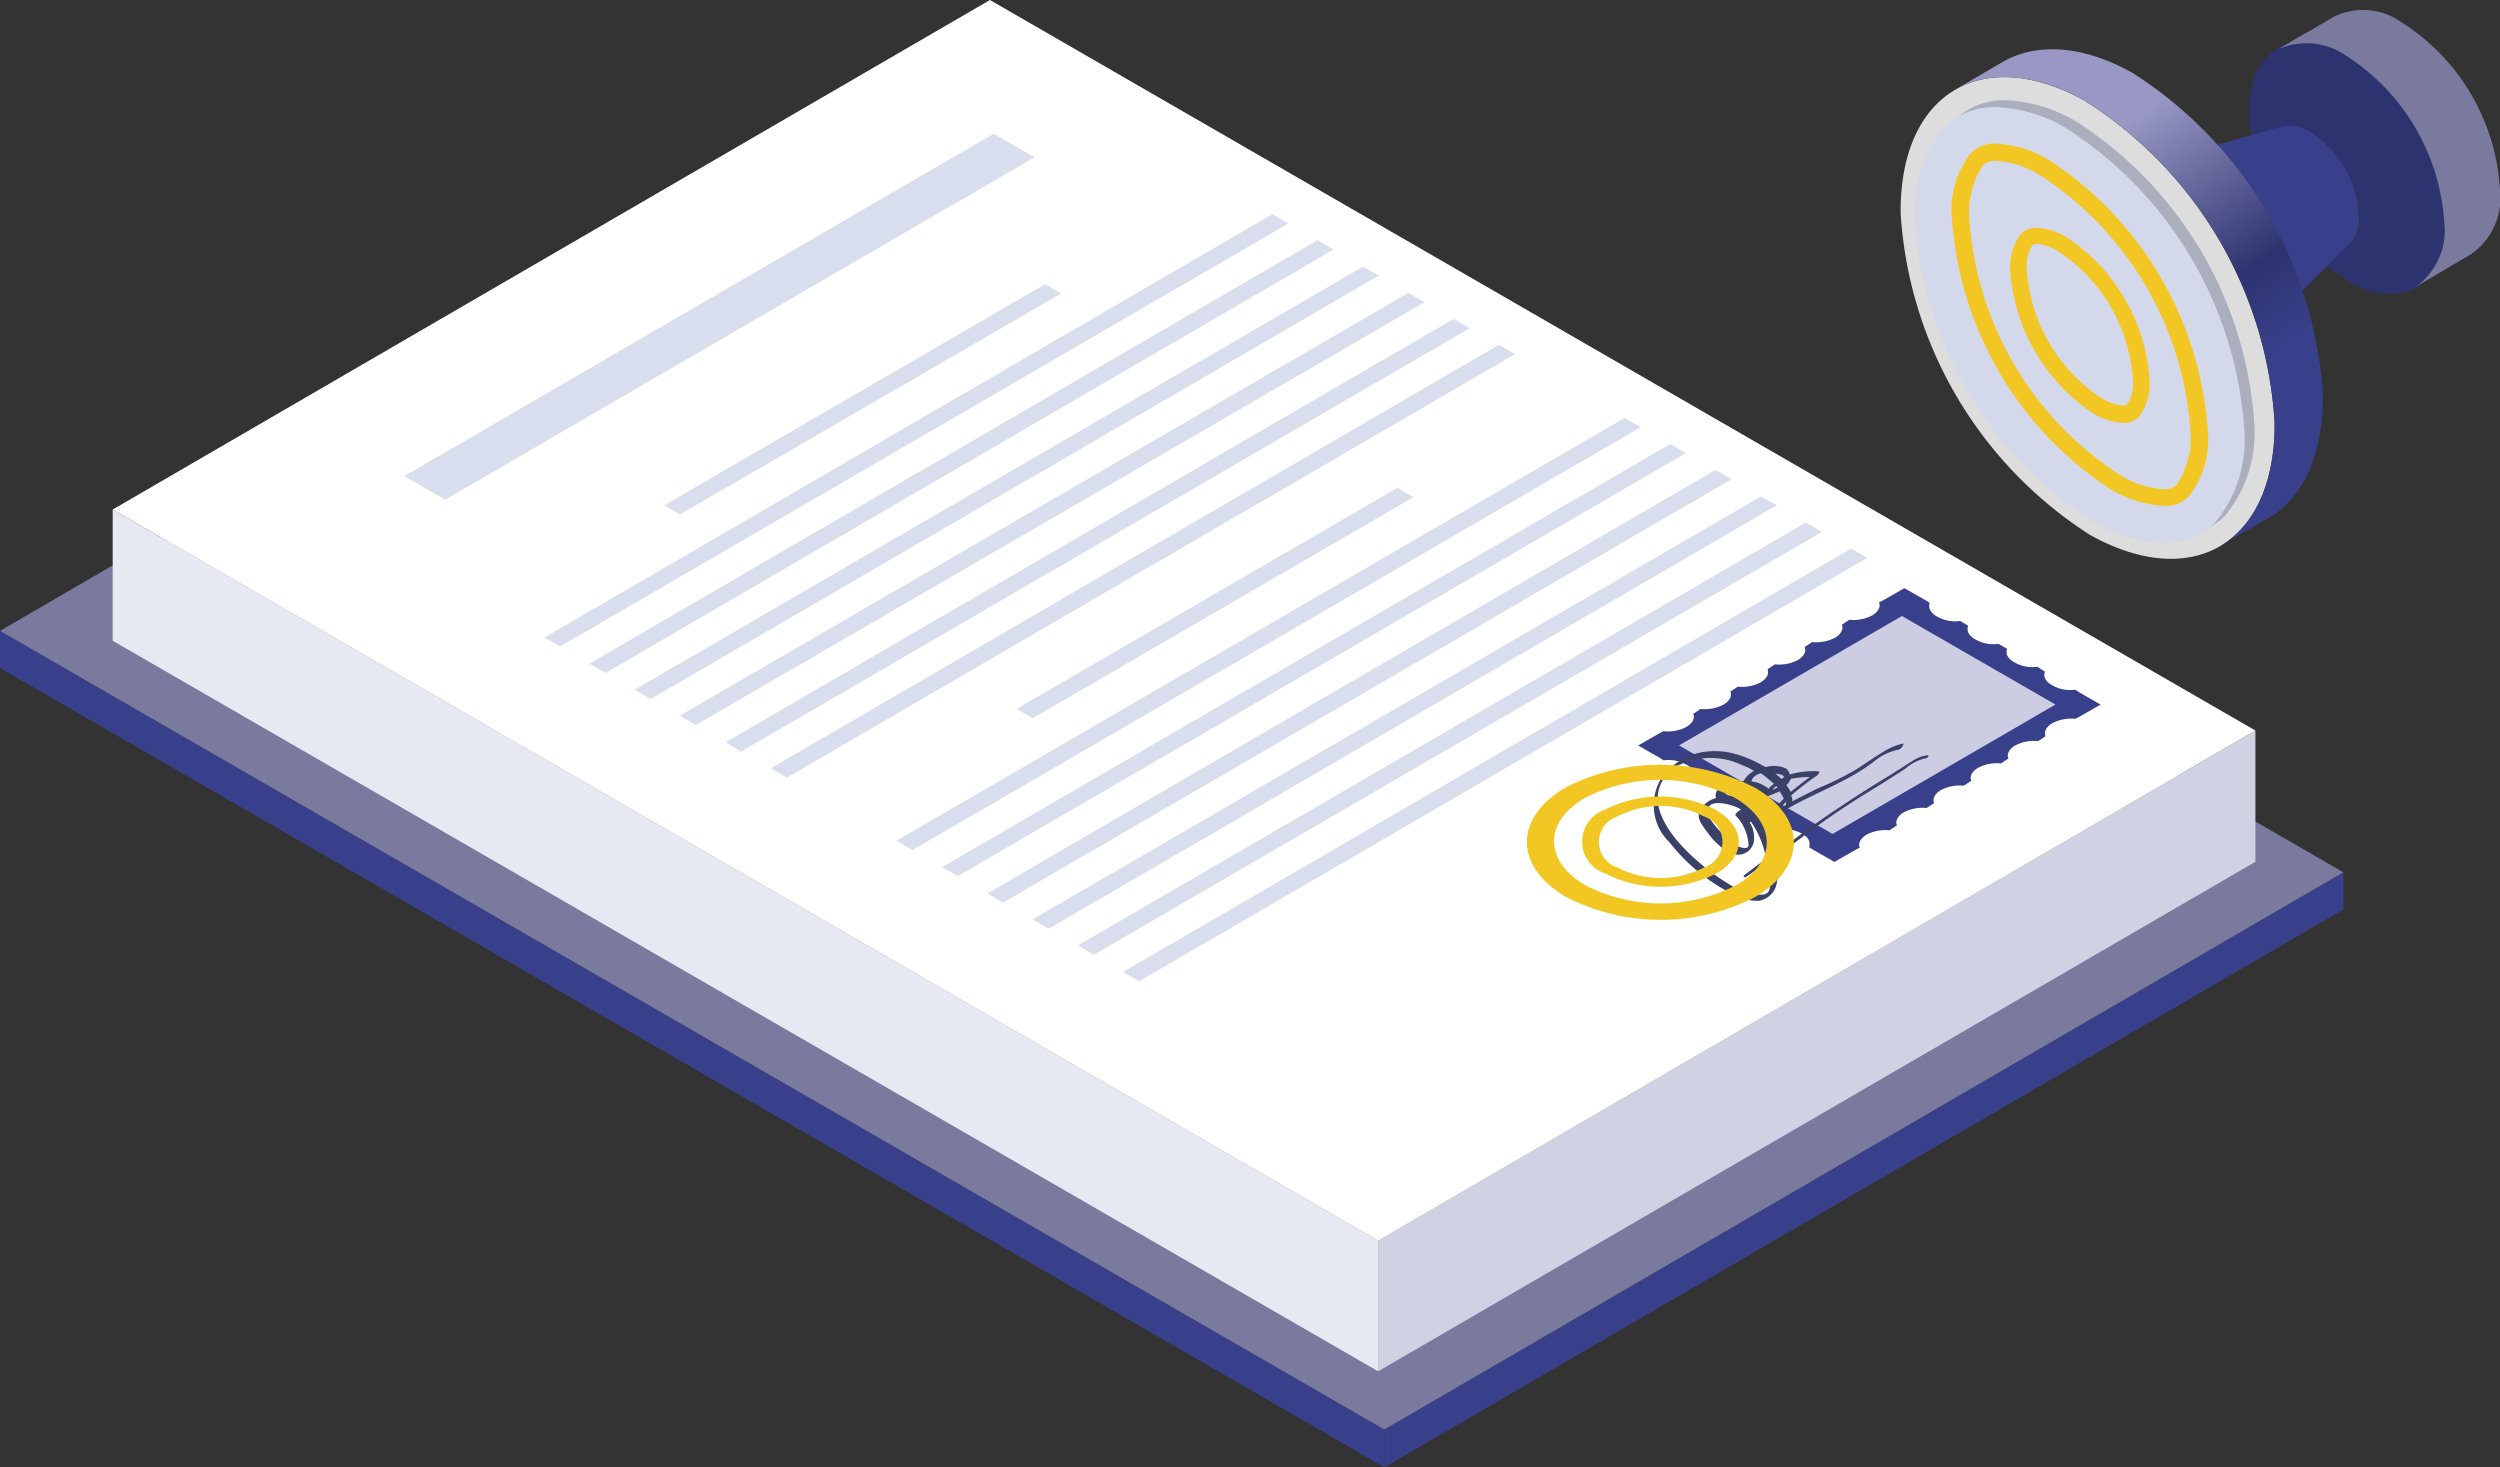 <?xml version="1.0" encoding="UTF-8"?> <svg xmlns="http://www.w3.org/2000/svg" xmlns:xlink="http://www.w3.org/1999/xlink" id="Groupe_751" data-name="Groupe 751" width="89.15" height="52.324" viewBox="0 0 89.15 52.324"><rect x="0" y="0" width="89.15" height="52.324" fill="#333333" stroke="none"/><defs><linearGradient id="linear-gradient" x1="0.421" y1="0.182" x2="0.691" y2="0.707" gradientUnits="objectBoundingBox"><stop offset="0" stop-color="#9998c5"></stop><stop offset="0.7" stop-color="#2d336f"></stop><stop offset="1" stop-color="#39408b"></stop></linearGradient></defs><g id="Groupe_743" data-name="Groupe 743" transform="translate(0 2.605)"><path id="Tracé_1146" data-name="Tracé 1146" d="M0,101.9v1.325l49.365,28.5V130.38L0,101.9" transform="translate(0 -82.008)" fill="#39408b"></path><path id="Tracé_1147" data-name="Tracé 1147" d="M257.8,140.9v1.325l-34.2,19.892V160.77l34.2-19.87" transform="translate(-174.235 -112.398)" fill="#39408b"></path><path id="Tracé_1148" data-name="Tracé 1148" d="M34.22,11.8,0,31.692l49.365,28.48,34.2-19.87Z" transform="translate(0 -11.8)" fill="#7a799e"></path></g><g id="Groupe_747" data-name="Groupe 747" transform="translate(4.018)"><path id="Tracé_1149" data-name="Tracé 1149" d="M63.326,108.374,18.2,82.3v4.68l45.126,26.051v-4.658" transform="translate(-18.2 -64.13)" fill="#e6e8f2"></path><path id="Tracé_1150" data-name="Tracé 1150" d="M222.6,136.192v4.658l31.284-18.17V118Z" transform="translate(-177.474 -91.949)" fill="#ced2e3"></path><path id="Tracé_1151" data-name="Tracé 1151" d="M49.484,0,18.2,18.17,63.326,44.243,94.61,26.051Z" transform="translate(-18.2)" fill="#fff"></path><g id="Groupe_744" data-name="Groupe 744" transform="translate(10.399 4.769)"><path id="Tracé_1152" data-name="Tracé 1152" d="M128.463,43.1,102.5,58.179l.574.331,25.963-15.1Z" transform="translate(-94.287 -38.353)" fill="#d8deed"></path><path id="Tracé_1153" data-name="Tracé 1153" d="M164.774,87.013l13.578-7.882-.574-.331L164.2,86.682Z" transform="translate(-142.365 -66.172)" fill="#d8deed"></path><path id="Tracé_1154" data-name="Tracé 1154" d="M143.163,51.5,117.2,66.6l.552.331,25.985-15.1Z" transform="translate(-105.742 -44.899)" fill="#d8deed"></path><path id="Tracé_1155" data-name="Tracé 1155" d="M150.463,55.7,124.5,70.8l.574.331,25.963-15.1Z" transform="translate(-111.43 -48.172)" fill="#d8deed"></path><path id="Tracé_1156" data-name="Tracé 1156" d="M170.763,67.5,144.8,82.579l.574.331,25.963-15.079Z" transform="translate(-127.248 -57.366)" fill="#d8deed"></path><path id="Tracé_1157" data-name="Tracé 1157" d="M178.085,71.7,152.1,86.8l.574.309,25.963-15.079Z" transform="translate(-132.937 -60.639)" fill="#d8deed"></path><path id="Tracé_1158" data-name="Tracé 1158" d="M185.463,75.9,159.5,91l.552.331,25.985-15.1Z" transform="translate(-138.703 -63.912)" fill="#d8deed"></path><path id="Tracé_1159" data-name="Tracé 1159" d="M192.763,80.2,166.8,95.279l.574.331,25.963-15.1Z" transform="translate(-144.391 -67.263)" fill="#d8deed"></path><path id="Tracé_1160" data-name="Tracé 1160" d="M200.063,84.4,174.1,99.479l.574.331,25.963-15.079Z" transform="translate(-150.08 -70.535)" fill="#d8deed"></path><path id="Tracé_1161" data-name="Tracé 1161" d="M207.363,88.6,181.4,103.7l.574.331,25.963-15.1Z" transform="translate(-155.768 -73.808)" fill="#d8deed"></path><path id="Tracé_1162" data-name="Tracé 1162" d="M135.785,47.3,109.8,62.379l.574.331,25.985-15.079Z" transform="translate(-99.976 -41.626)" fill="#d8deed"></path><path id="Tracé_1163" data-name="Tracé 1163" d="M121.163,38.8,95.2,53.9l.574.331,25.963-15.1Z" transform="translate(-88.599 -35.003)" fill="#d8deed"></path><path id="Tracé_1164" data-name="Tracé 1164" d="M113.863,34.6,87.9,49.7l.574.309,25.963-15.079Z" transform="translate(-82.91 -31.73)" fill="#d8deed"></path><path id="Tracé_1165" data-name="Tracé 1165" d="M107.852,54.113l13.6-7.882-.574-.331L107.3,53.782Z" transform="translate(-98.027 -40.535)" fill="#d8deed"></path><path id="Tracé_1166" data-name="Tracé 1166" d="M86.318,21.6,65.3,33.809l1.457.839L87.775,22.439Z" transform="translate(-65.3 -21.6)" fill="#d8deed"></path></g><g id="Groupe_745" data-name="Groupe 745" transform="translate(54.399 20.974)"><path id="Tracé_1167" data-name="Tracé 1167" d="M280.319,98.709l-.066-.044-.066-.044a1.3,1.3,0,0,1-.817-.155c-.243-.132-.331-.309-.265-.486l-.132-.088-.133-.088a1.3,1.3,0,0,1-.817-.155c-.243-.132-.331-.309-.265-.486l-.154-.088-.155-.088a1.3,1.3,0,0,1-.817-.155c-.243-.132-.331-.309-.265-.486l-.132-.088-.155-.088a1.3,1.3,0,0,1-.817-.155c-.243-.132-.331-.331-.265-.486l-.066-.044-.066-.044L274.093,95l-.773.442-.044.022-.088.044c.066.155-.022.331-.243.464a1.433,1.433,0,0,1-.817.155l-.133.088-.132.088c.066.155-.022.331-.243.464a1.433,1.433,0,0,1-.817.155l-.132.088-.133.088c.066.155-.022.331-.243.464a1.433,1.433,0,0,1-.817.155l-.133.088-.132.088c.066.155-.022.331-.243.464a1.433,1.433,0,0,1-.817.155l-.133.088-.132.088c.066.155-.022.331-.243.464a1.433,1.433,0,0,1-.817.155l-.132.088-.132.088c.066.155-.022.331-.243.464a1.432,1.432,0,0,1-.817.155l-.088.044-.044.022-.773.442.773.442.066.044.066.044a1.3,1.3,0,0,1,.817.155c.243.132.331.309.265.486l.154.088.133.088a1.3,1.3,0,0,1,.817.155c.243.132.331.331.265.486l.132.088.155.088a1.3,1.3,0,0,1,.817.155c.243.132.331.309.265.486l.132.088.155.088a1.469,1.469,0,0,1,.817.155c.243.132.331.309.265.486l.066.044.066.044.773.442.773-.442.044-.022.088-.044c-.066-.155.022-.331.243-.464a1.433,1.433,0,0,1,.817-.155l.132-.088.133-.088c-.066-.155.022-.331.243-.464a1.433,1.433,0,0,1,.817-.155l.132-.088.133-.088c-.066-.155.022-.331.243-.464a1.432,1.432,0,0,1,.817-.155l.133-.088.132-.088c-.066-.155.022-.331.243-.464a1.433,1.433,0,0,1,.817-.155l.132-.088.132-.088c-.066-.155.022-.331.243-.464a1.433,1.433,0,0,1,.817-.155l.132-.088.132-.088c-.066-.155.022-.331.243-.464a1.433,1.433,0,0,1,.817-.155l.088-.044.044-.022.773-.442Z" transform="translate(-264.6 -95)" fill="#39408b"></path><path id="Tracé_1168" data-name="Tracé 1168" d="M279.148,99.5l-7.948,4.614,5.475,3.157,7.948-4.614Z" transform="translate(-269.743 -98.507)" fill="#cccce2"></path></g><g id="Groupe_746" data-name="Groupe 746" transform="translate(54.94 26.515)"><path id="Tracé_1169" data-name="Tracé 1169" d="M271.432,125.156a.767.767,0,0,1-.64.552,2,2,0,0,1-1.06-.309c-.044-.022-.066-.044-.11-.066a6.657,6.657,0,0,1-1.987-1.7,1.841,1.841,0,0,1-.177-2.473,2.42,2.42,0,0,1,1.214-.729,2.709,2.709,0,0,1,1.457.088,4.337,4.337,0,0,1,.795.353l.132.066a1.069,1.069,0,0,1,.707.044.173.173,0,0,1,.088.088c.044.044.044.088.066.132a3,3,0,0,1,1.038-.11c.066.022-.088.177-.11.177a9.352,9.352,0,0,0-.883.684.41.41,0,0,1,.044.155.081.081,0,0,1-.022.066c.287-.155.6-.309.905-.464a11.637,11.637,0,0,0,1.391-.684c.309-.2.618-.419.949-.618a2.2,2.2,0,0,1,.729-.309c.044.022-.066.2-.177.221a1.968,1.968,0,0,0-.861.419,6.673,6.673,0,0,1-.773.508c-.905.508-1.965.905-2.8,1.479-.044.022-.088.044-.11.022q-.033,0,0-.066a2.382,2.382,0,0,1,.464-.618,1.65,1.65,0,0,0-.155-.265.167.167,0,0,1-.088.044,3,3,0,0,1-.4.155c-.044.022-.066.044-.088.022-.132.022-.243.066-.375.088a.918.918,0,0,0,.375.4c.044.044-.044.155-.132.2.044.088.088.155.132.243a5.084,5.084,0,0,1,.4,1.1c.773-.6,1.545-1.17,2.384-1.722.6-.4,1.192-.773,1.81-1.148l.729-.464a1.288,1.288,0,0,1,.508-.2h.044c.044.022-.022.11-.088.11a1.627,1.627,0,0,0-.728.375l-.729.464c-.6.375-1.192.729-1.766,1.126-.751.508-1.457,1.06-2.164,1.59A1.608,1.608,0,0,1,271.432,125.156Zm-.464.331c.243-.044.243-.243.243-.375a2.647,2.647,0,0,0-.088-.817c-.243.177-.486.375-.751.552a.167.167,0,0,1-.088.022c-.022-.022-.022-.044.022-.088.265-.2.53-.4.773-.574-.022-.066-.022-.11-.044-.177a3.329,3.329,0,0,0-.508-1.148c-.022.022-.022.022-.044.022a1.051,1.051,0,0,1,.155.662.573.573,0,0,1-.684.486.773.773,0,0,1-.309-.132,2.455,2.455,0,0,1-.64-.618c-.2-.265-.442-.552-.287-.817a.859.859,0,0,1,.574-.442.166.166,0,0,1-.022-.11c.022-.331.508-.508.993-.486a.886.886,0,0,1,.309-.331c.022-.022.044-.022.066-.044a2.443,2.443,0,0,0-.419-.2,2.608,2.608,0,0,0-2.429.088c-1.435,1.148.066,2.8,1.391,3.775a6.99,6.99,0,0,0,.6.4,2.542,2.542,0,0,0,.552.265,1.776,1.776,0,0,0,.64.088m-.795-3.025c-.022-.022-.066-.044-.088-.066-.022,0-.044-.022-.066-.022-.221-.11-.861-.265-.993-.022-.155.309.221.684.464.949a2.084,2.084,0,0,0,.464.4c.022.022.044.022.066.044.155.066.4.155.42-.022a1.638,1.638,0,0,0-.464-1.06c-.044-.044.133-.2.2-.2m2.451-1.17a3.428,3.428,0,0,0-.684.066.5.5,0,0,1-.155.221,1.488,1.488,0,0,1,.155.243c.221-.177.442-.353.684-.53m-1.744-.132a.446.446,0,0,0-.331.243c0,.022,0,.022-.022.044a1.05,1.05,0,0,1,.464.155.4.4,0,0,1,.155.11.763.763,0,0,1,.2-.177c-.155-.132-.309-.265-.464-.375m-.64.795a.63.63,0,0,1,0-.287H270.2a1.08,1.08,0,0,0-.464.022c-.132.022-.2.155-.066.221a.022.022,0,0,1,.022.022,1.453,1.453,0,0,0,.552.022m.287-.022c.11-.022.2-.044.309-.066-.022-.022-.044-.022-.066-.044a1.349,1.349,0,0,0-.265-.11.753.753,0,0,0,.022.221m1.258.331c0-.022-.022-.066-.022-.088-.066.088-.132.155-.2.243a.794.794,0,0,0,.221-.155c.022.022,0,.022,0,0m-.287-1.082a.96.96,0,0,1-.11-.022,1.991,1.991,0,0,1,.221.2c.044-.022.066-.044.11-.066l-.066-.066a.409.409,0,0,0-.155-.044m-.022.486c-.022-.022-.044-.044-.044-.066-.044.044-.11.088-.132.132h.044a.359.359,0,0,1,.132-.066m.243-.221H271.7l.022.022c-.022-.022,0-.022,0-.022m-1.435.729h0" transform="translate(-267.049 -120.1)" fill="#394169"></path></g><path id="Tracé_1170" data-name="Tracé 1170" d="M253.372,125.131a4.373,4.373,0,0,0-3.952,0,1.2,1.2,0,0,0,.022,2.274,4.373,4.373,0,0,0,3.952,0C254.476,126.787,254.476,125.771,253.372,125.131Zm-.4,2.053a3.371,3.371,0,0,1-3.113,0,.957.957,0,0,1,0-1.81,3.371,3.371,0,0,1,3.113,0A.957.957,0,0,1,252.975,127.184Zm1.788-2.848a7.391,7.391,0,0,0-6.734,0c-1.855,1.082-1.832,2.826.022,3.908a7.391,7.391,0,0,0,6.734,0C256.64,127.162,256.618,125.4,254.763,124.336Zm-.662,3.488a5.894,5.894,0,0,1-5.365,0c-1.479-.861-1.5-2.252-.022-3.113a5.894,5.894,0,0,1,5.365,0C255.558,125.595,255.58,126.986,254.1,127.825Z" transform="translate(-196.214 -96.254)" fill="#f2c724"></path></g><g id="Groupe_750" data-name="Groupe 750" transform="translate(67.777 0.35)"><path id="Tracé_1171" data-name="Tracé 1171" d="M366.719,7.221c-1.921-1.082-3.466-.132-3.422,2.1a6.014,6.014,0,0,0,.419,2.1c.088.221.177.442.243.662a2.975,2.975,0,0,1-.2-1.038c-.022-1.1.751-1.59,1.722-1.038a3.815,3.815,0,0,1,1.766,2.98c.022,1.1-.751,1.59-1.722,1.038a2.894,2.894,0,0,1-.839-.729c.155.177.309.375.464.552a6.566,6.566,0,0,0,1.7,1.457c1.921,1.082,3.466.132,3.422-2.1A7.752,7.752,0,0,0,366.719,7.221Z" transform="translate(-350.867 -5.628)" fill="#2d336f"></path><path id="Tracé_1172" data-name="Tracé 1172" d="M366.719,7.431a7.653,7.653,0,0,1,3.532,5.961v-.11a7.6,7.6,0,0,0-3.532-5.961c-1.921-1.082-3.466-.132-3.422,2.1V9.44C363.319,7.277,364.842,6.393,366.719,7.431Z" transform="translate(-350.867 -5.706)" fill="none"></path><path id="Tracé_1173" data-name="Tracé 1173" d="M371.487,26.7a3.425,3.425,0,0,1,.574,1.788c.022,1.1-.751,1.59-1.722,1.038a2.894,2.894,0,0,1-.839-.729c.155.177.309.375.464.552a6.565,6.565,0,0,0,1.7,1.457,2.283,2.283,0,0,0,2.627.066Z" transform="translate(-355.701 -21.155)" fill="#2d336f"></path><path id="Tracé_1175" data-name="Tracé 1175" d="M372.315,2.03a2.355,2.355,0,0,0-2.406-.2l-.795.464a.893.893,0,0,1-.2.11c-.309.177-.6.353-.905.53A.481.481,0,0,1,367.9,3a2.462,2.462,0,0,1,2.406.2,7.629,7.629,0,0,1,3.532,5.961,2.45,2.45,0,0,1-1.016,2.3l1.987-1.17a2.45,2.45,0,0,0,1.016-2.3A7.572,7.572,0,0,0,372.315,2.03Z" transform="translate(-354.454 -1.585)" fill="#7a799e"></path><path id="Tracé_1176" data-name="Tracé 1176" d="M350.814,20.526a1.267,1.267,0,0,0-1.016-.177c-1.766.486-3.532.993-5.3,1.479a2.087,2.087,0,0,1,1.59.287,6,6,0,0,1,2.76,4.68,2.218,2.218,0,0,1-.53,1.59c1.3-1.28,2.605-2.583,3.908-3.864a1.316,1.316,0,0,0,.331-1.016A3.735,3.735,0,0,0,350.814,20.526Z" transform="translate(-336.22 -16.173)" fill="#39408b"></path><path id="Tracé_1177" data-name="Tracé 1177" d="M345.108,21.785c1.59-.442,3.2-.905,4.791-1.347a1.361,1.361,0,0,1,1.016.177,3.834,3.834,0,0,1,1.766,2.958v-.066a3.815,3.815,0,0,0-1.766-2.98,1.266,1.266,0,0,0-1.016-.177c-1.766.486-3.532.993-5.3,1.479A1.25,1.25,0,0,1,345.108,21.785Z" transform="translate(-336.298 -16.173)" fill="none"></path><path id="Tracé_1178" data-name="Tracé 1178" d="M313.577,13.3c-3.687-2.053-6.623-.265-6.579,4.018a14.7,14.7,0,0,0,6.756,11.458c3.687,2.053,6.623.265,6.579-4.018A14.645,14.645,0,0,0,313.577,13.3Z" transform="translate(-306.998 -10.049)" fill="#ddd"></path><path id="Tracé_1179" data-name="Tracé 1179" d="M319.75,31.743a5.349,5.349,0,0,1-2.495-.751A13.864,13.864,0,0,1,310.9,20.24a4.622,4.622,0,0,1,1.038-3.312,2.512,2.512,0,0,1,1.855-.729,5.349,5.349,0,0,1,2.495.751A13.864,13.864,0,0,1,322.642,27.7a4.622,4.622,0,0,1-1.038,3.312,2.512,2.512,0,0,1-1.854.729Z" transform="translate(-310.035 -12.973)" fill="#abaebd"></path><path id="Tracé_1180" data-name="Tracé 1180" d="M318.15,32.843a5.349,5.349,0,0,1-2.495-.751A13.864,13.864,0,0,1,309.3,21.34a4.622,4.622,0,0,1,1.038-3.312,2.512,2.512,0,0,1,1.854-.729,5.349,5.349,0,0,1,2.495.751A13.864,13.864,0,0,1,321.042,28.8,4.622,4.622,0,0,1,320,32.114a2.478,2.478,0,0,1-1.855.729Z" transform="translate(-308.788 -13.83)" fill="#d4d8eb"></path><g id="Groupe_748" data-name="Groupe 748" transform="translate(1.832 4.772)"><path id="Tracé_1181" data-name="Tracé 1181" d="M322.824,36.115a4.112,4.112,0,0,1-1.855-.574,12.553,12.553,0,0,1-5.674-9.626,3.253,3.253,0,0,1,.662-2.362,1.179,1.179,0,0,1,.927-.353,4.112,4.112,0,0,1,1.854.574,12.553,12.553,0,0,1,5.674,9.626,3.289,3.289,0,0,1-.662,2.362A1.108,1.108,0,0,1,322.824,36.115Zm-5.939-12.3a.649.649,0,0,0-.486.155,3.033,3.033,0,0,0-.486,1.943,11.818,11.818,0,0,0,5.365,9.1,3.319,3.319,0,0,0,1.545.508.649.649,0,0,0,.486-.155,3.033,3.033,0,0,0,.486-1.943,11.818,11.818,0,0,0-5.365-9.1A3.319,3.319,0,0,0,316.885,23.818Z" transform="translate(-315.294 -23.2)" fill="#f2c724"></path></g><g id="Groupe_749" data-name="Groupe 749" transform="translate(3.908 7.775)"><path id="Tracé_1182" data-name="Tracé 1182" d="M328.718,43.754a2.293,2.293,0,0,1-1.016-.309,6.653,6.653,0,0,1-3-5.1,1.937,1.937,0,0,1,.375-1.325.778.778,0,0,1,.574-.221,2.293,2.293,0,0,1,1.016.309,6.617,6.617,0,0,1,3,5.1,1.937,1.937,0,0,1-.375,1.325A.689.689,0,0,1,328.718,43.754Zm-3.069-6.38c-.11,0-.132.022-.155.044a1.308,1.308,0,0,0-.2.905,5.944,5.944,0,0,0,2.693,4.57,1.743,1.743,0,0,0,.729.243c.11,0,.132-.022.155-.044a1.308,1.308,0,0,0,.2-.905,5.944,5.944,0,0,0-2.693-4.57A1.57,1.57,0,0,0,325.649,37.374Z" transform="translate(-324.7 -36.8)" fill="#f2c724"></path></g><path id="Tracé_1183" data-name="Tracé 1183" d="M322.136,8.807c-1.81-1.016-3.444-1.082-4.636-.4l-1.7.993c1.192-.684,2.826-.618,4.636.4a14.611,14.611,0,0,1,6.756,11.458c.022,2.164-.729,3.709-1.943,4.416a1.644,1.644,0,0,0,.265-.155c.486-.287.971-.574,1.457-.839,1.214-.706,1.965-2.252,1.943-4.416A14.727,14.727,0,0,0,322.136,8.807Z" transform="translate(-313.857 -6.551)" fill="url(#linear-gradient)"></path></g></svg> 